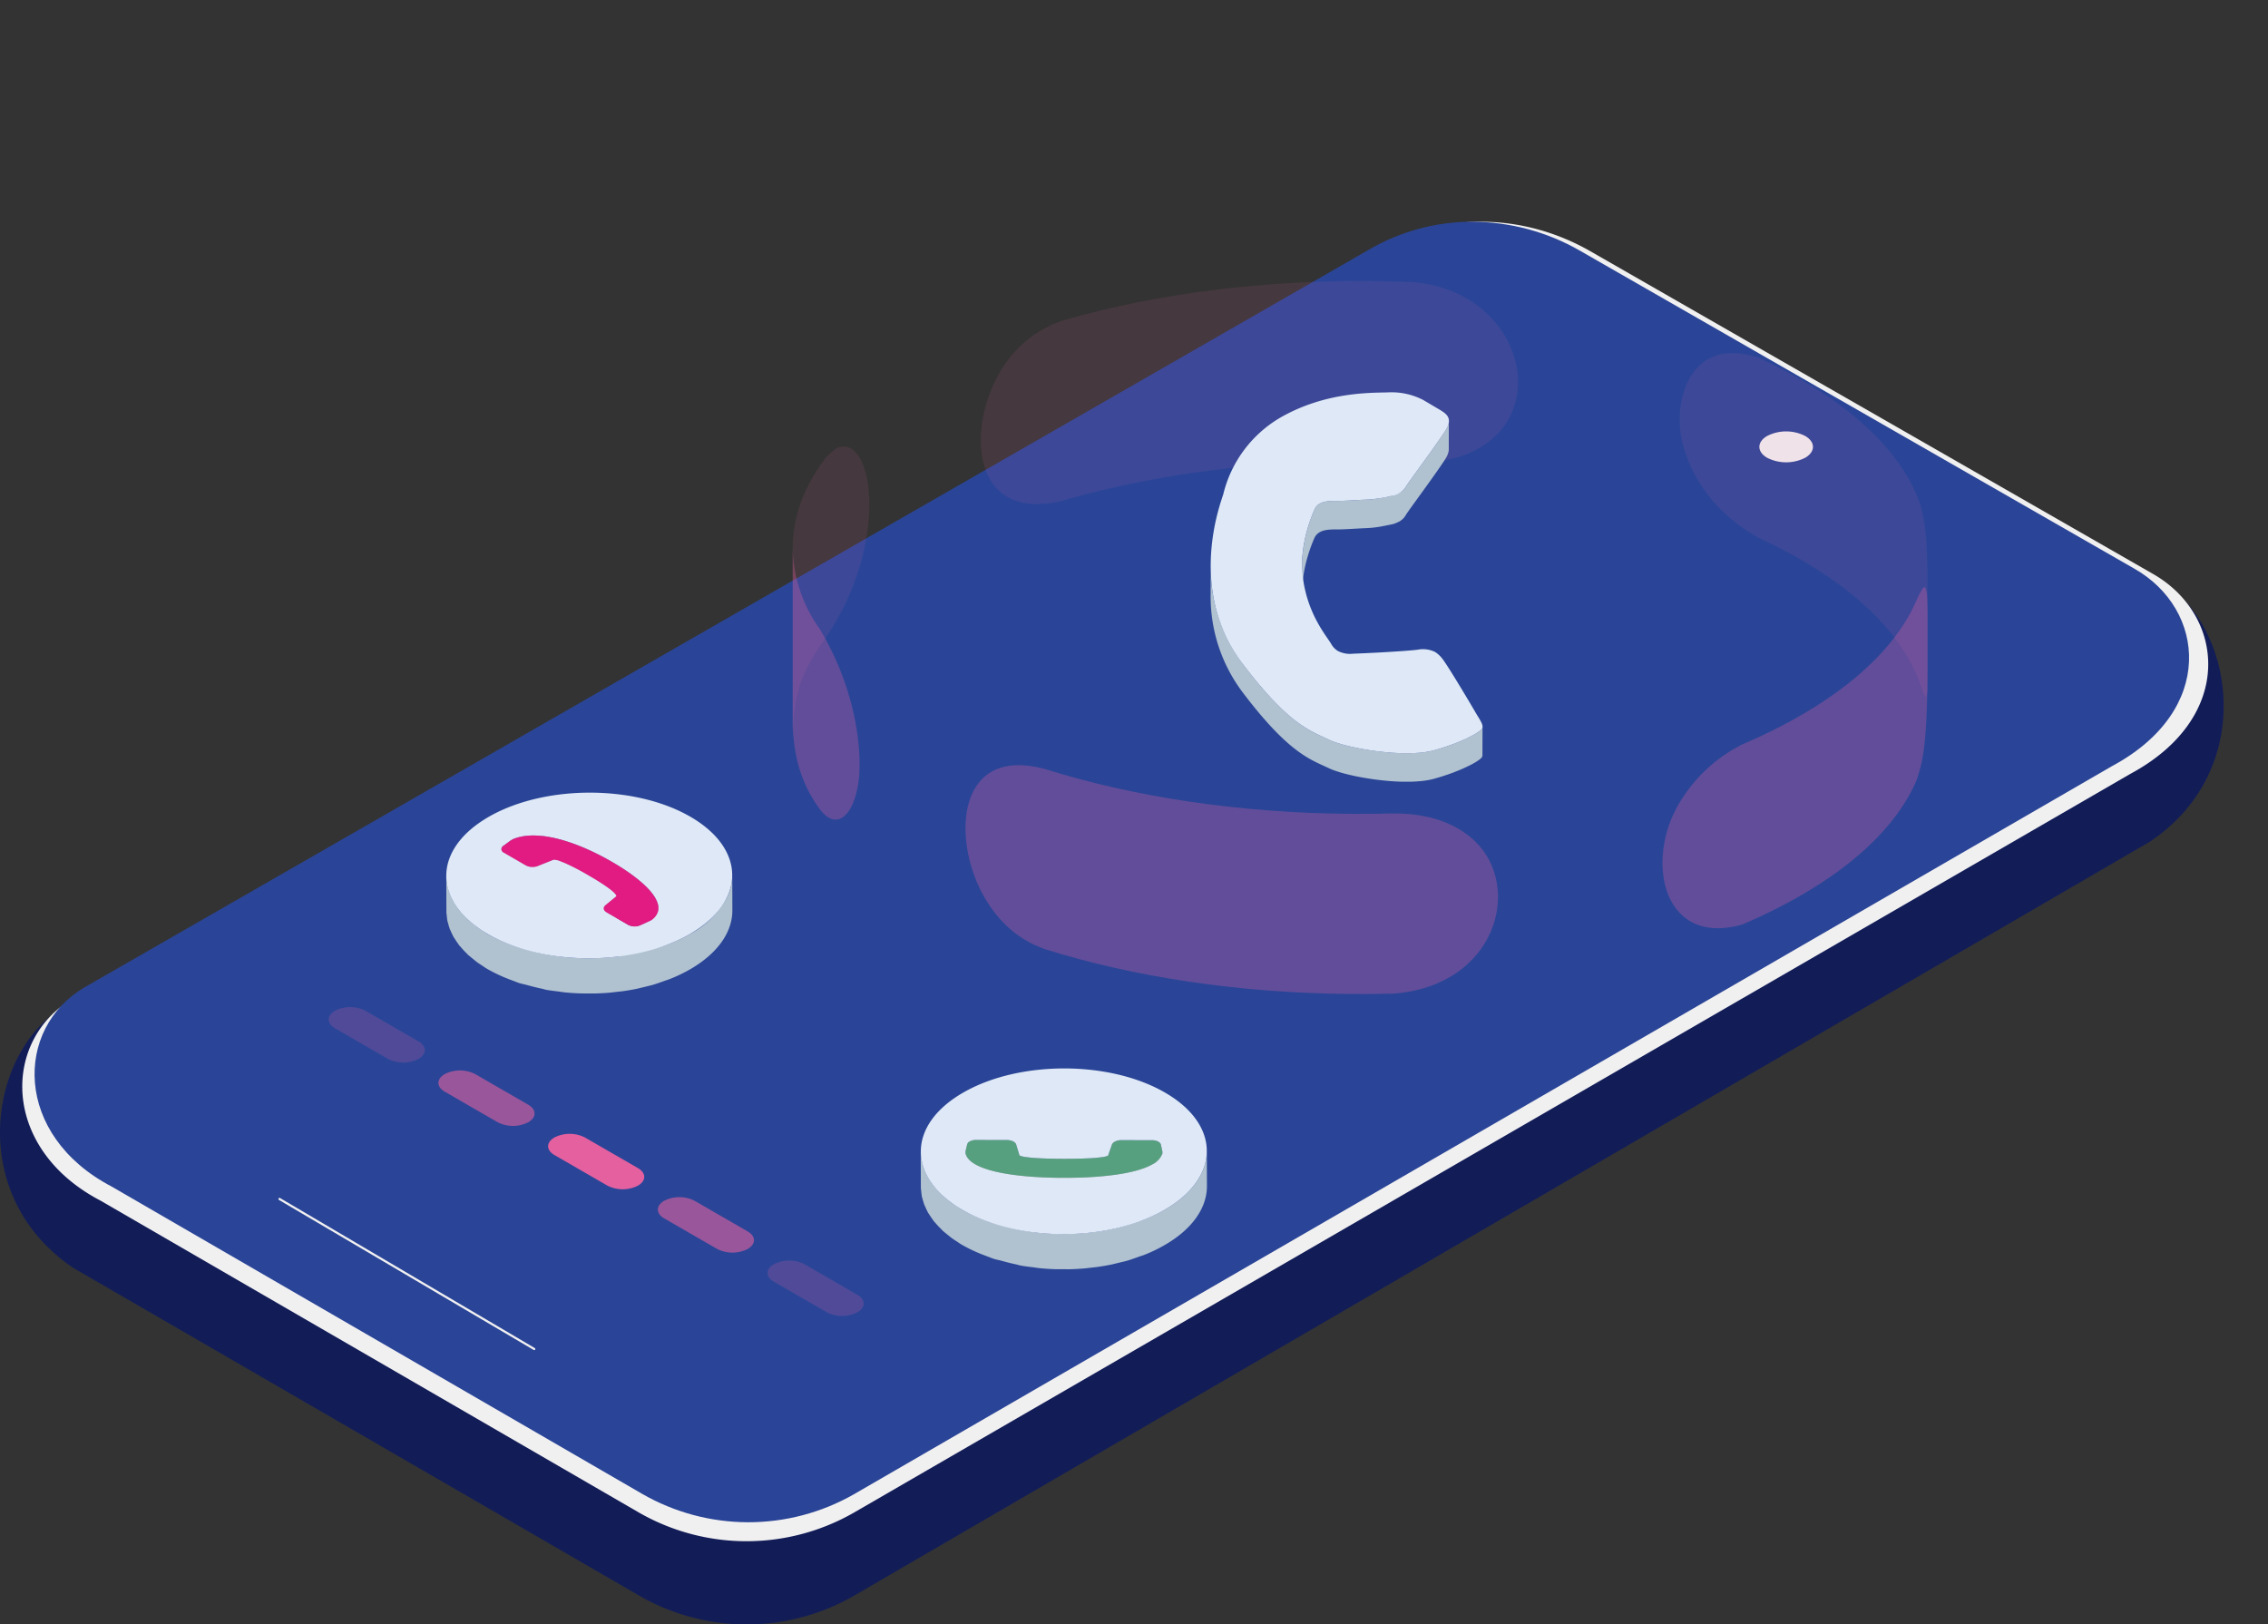 <svg xmlns="http://www.w3.org/2000/svg" xmlns:xlink="http://www.w3.org/1999/xlink" width="504.753" height="361.5" viewBox="0 0 504.753 361.5">
  <rect x="0" y="0" width="504.753" height="361.5" fill="#333333" stroke="none"/>
  <defs>
    <clipPath id="clip-path">
      <rect id="Rectangle_717" data-name="Rectangle 717" width="504.753" height="361.5" fill="none"/>
    </clipPath>
    <clipPath id="clip-path-2">
      <rect id="Rectangle_705" data-name="Rectangle 705" width="504.755" height="361.503" fill="none"/>
    </clipPath>
    <clipPath id="clip-path-3">
      <path id="Path_10110" data-name="Path 10110" d="M297.944,12.225,12.144,176.36c-15.73,9.112-15.91,32.948,5.955,44.383l118.034,68.366a47.393,47.393,0,0,0,47.148.115L463.289,127.175c23.141-12.417,20.883-34.887,4.981-43.933L344.8,12.43a48.373,48.373,0,0,0-23.86-6.4,45.551,45.551,0,0,0-22.993,6.192" transform="translate(-0.94 -6.033)" fill="none"/>
    </clipPath>
    <linearGradient id="linear-gradient" x1="-0.006" y1="1.071" x2="0.011" y2="1.071" gradientUnits="objectBoundingBox">
      <stop offset="0" stop-color="#3c56a2"/>
      <stop offset="1" stop-color="#2a4597"/>
    </linearGradient>
    <clipPath id="clip-path-5">
      <rect id="Rectangle_707" data-name="Rectangle 707" width="21.385" height="12.347" fill="none"/>
    </clipPath>
    <clipPath id="clip-path-6">
      <rect id="Rectangle_708" data-name="Rectangle 708" width="21.385" height="12.346" fill="none"/>
    </clipPath>
    <clipPath id="clip-path-8">
      <rect id="Rectangle_710" data-name="Rectangle 710" width="21.386" height="12.347" fill="none"/>
    </clipPath>
    <clipPath id="clip-path-9">
      <rect id="Rectangle_714" data-name="Rectangle 714" width="252.581" height="99.387" fill="none"/>
    </clipPath>
    <clipPath id="clip-path-10">
      <rect id="Rectangle_711" data-name="Rectangle 711" width="55.189" height="76.602" fill="none"/>
    </clipPath>
    <clipPath id="clip-path-11">
      <rect id="Rectangle_712" data-name="Rectangle 712" width="119.562" height="49.636" fill="none"/>
    </clipPath>
    <clipPath id="clip-path-12">
      <rect id="Rectangle_713" data-name="Rectangle 713" width="17.06" height="62.583" fill="none"/>
    </clipPath>
    <clipPath id="clip-path-13">
      <rect id="Rectangle_715" data-name="Rectangle 715" width="252.561" height="99.346" fill="none"/>
    </clipPath>
  </defs>
  <g id="Start_Talking" data-name="Start Talking" transform="translate(-354 -1828.865)">
    <g id="Group_2666" data-name="Group 2666" transform="translate(354 1828.865)">
      <g id="Group_2665" data-name="Group 2665" clip-path="url(#clip-path)">
        <g id="Group_2633" data-name="Group 2633" transform="translate(0 -0.003)">
          <g id="Group_2632" data-name="Group 2632" clip-path="url(#clip-path-2)">
            <path id="Path_10108" data-name="Path 10108" d="M16.343,222.806l125.8,72.84a47.836,47.836,0,0,0,47.843.131l271.207-157.8,17.423-10.143c22.813-15.476,18.912-44.923,4.941-56.039-.065-.131-.131-.188-.2-.188a9.077,9.077,0,0,0-1.039-.654L354.157,14.591a48.119,48.119,0,0,0-47.909.131L128.1,101.5,14.715,164.493c-16.638,8.777-23.01,41.676,1.628,58.313" transform="translate(0 59.381)" fill="#121d58"/>
            <path id="Path_10109" data-name="Path 10109" d="M18.012,223.872l119.759,69.372a48.085,48.085,0,0,0,47.827.115L469.705,128.939c23.468-12.6,21.186-35.386,5.047-44.563L349.479,12.533c-14.887-8.466-32.776-8.793-47.541-.213L11.975,178.851c-15.959,9.243-16.147,33.422,6.037,45.021" transform="translate(4.351 43.314)" fill="#f1f0f1"/>
          </g>
        </g>
        <g id="Group_2635" data-name="Group 2635" transform="translate(7.691 49.348)">
          <g id="Group_2634" data-name="Group 2634" clip-path="url(#clip-path-3)">
            <rect id="Rectangle_706" data-name="Rectangle 706" width="490.195" height="291.534" transform="translate(-4.706 -0.003)" fill="url(#linear-gradient)"/>
          </g>
        </g>
        <g id="Group_2664" data-name="Group 2664" transform="translate(0 -0.003)">
          <g id="Group_2663" data-name="Group 2663" clip-path="url(#clip-path-2)">
            <line id="Line_103" data-name="Line 103" x1="56.694" y1="33.39" transform="translate(62.204 266.823)" fill="none" stroke="#f1f0f1" stroke-linecap="round" stroke-miterlimit="10" stroke-width="0.485"/>
            <path id="Path_10111" data-name="Path 10111" d="M58.045,17.61a9.339,9.339,0,0,1-8.433,0c-2.323-1.341-2.323-3.525,0-4.867a9.339,9.339,0,0,1,8.433,0c2.331,1.341,2.331,3.525,0,4.867" transform="translate(343.687 84.272)" fill="#f1f0f1"/>
            <g id="Group_2638" data-name="Group 2638" transform="translate(73.151 224.12)" opacity="0.2">
              <g id="Group_2637" data-name="Group 2637">
                <g id="Group_2636" data-name="Group 2636" clip-path="url(#clip-path-5)">
                  <path id="Path_10112" data-name="Path 10112" d="M22.15,38.932l-11.8-6.814c-1.873-1.08-1.873-2.83,0-3.91a7.5,7.5,0,0,1,6.781,0l11.8,6.814c1.873,1.08,1.873,2.83,0,3.91a7.486,7.486,0,0,1-6.773,0" transform="translate(-8.948 -27.399)" fill="#e4609f"/>
                </g>
              </g>
            </g>
            <g id="Group_2641" data-name="Group 2641" transform="translate(97.572 238.219)" opacity="0.6">
              <g id="Group_2640" data-name="Group 2640">
                <g id="Group_2639" data-name="Group 2639" clip-path="url(#clip-path-6)">
                  <path id="Path_10113" data-name="Path 10113" d="M25.136,40.656l-11.8-6.814c-1.873-1.08-1.873-2.83,0-3.91a7.5,7.5,0,0,1,6.781,0l11.8,6.814c1.873,1.08,1.873,2.83,0,3.91a7.485,7.485,0,0,1-6.773,0" transform="translate(-11.93 -29.121)" fill="#e4609f"/>
                </g>
              </g>
            </g>
            <path id="Path_10114" data-name="Path 10114" d="M28.121,42.38l-11.8-6.814c-1.873-1.08-1.873-2.83,0-3.91a7.5,7.5,0,0,1,6.781,0l11.8,6.814c1.873,1.08,1.873,2.83,0,3.91a7.486,7.486,0,0,1-6.773,0" transform="translate(107.073 221.477)" fill="#e4609f"/>
            <g id="Group_2644" data-name="Group 2644" transform="translate(146.413 266.417)" opacity="0.6">
              <g id="Group_2643" data-name="Group 2643">
                <g id="Group_2642" data-name="Group 2642" clip-path="url(#clip-path-5)">
                  <path id="Path_10115" data-name="Path 10115" d="M31.107,44.1,19.3,37.29c-1.873-1.08-1.873-2.83,0-3.91a7.5,7.5,0,0,1,6.781,0l11.8,6.814c1.873,1.08,1.873,2.83,0,3.91a7.486,7.486,0,0,1-6.773,0" transform="translate(-17.901 -32.57)" fill="#e4609f"/>
                </g>
              </g>
            </g>
            <g id="Group_2647" data-name="Group 2647" transform="translate(170.833 280.517)" opacity="0.2">
              <g id="Group_2646" data-name="Group 2646">
                <g id="Group_2645" data-name="Group 2645" clip-path="url(#clip-path-8)">
                  <path id="Path_10116" data-name="Path 10116" d="M34.092,45.827l-11.8-6.814c-1.873-1.08-1.873-2.83,0-3.91a7.5,7.5,0,0,1,6.781,0l11.8,6.814c1.873,1.08,1.873,2.83,0,3.91a7.486,7.486,0,0,1-6.773,0" transform="translate(-20.89 -34.292)" fill="#e4609f"/>
                </g>
              </g>
            </g>
            <path id="Path_10117" data-name="Path 10117" d="M12.225,32.661a8.419,8.419,0,0,0,.115,1.006c.049.27.131.54.2.81.082.319.155.63.27.949.09.262.213.523.327.777.147.335.286.663.458.99.131.237.286.474.434.712.229.368.474.736.744,1.1.155.221.335.434.515.646.409.491.859.973,1.341,1.448.18.172.335.344.523.515.311.278.646.54.982.81.294.229.573.466.883.7.36.262.761.515,1.153.769s.769.524,1.194.769a33.711,33.711,0,0,0,4.45,2.11c.409.164.818.319,1.235.466.965.352,1.98.63,2.994.916,1.047.294,2.094.573,3.182.793,1.268.262,2.552.5,3.869.663.311.041.622.1.941.131a52.892,52.892,0,0,0,5.35.3h.851a51.735,51.735,0,0,0,5.284-.294c.262-.025.524-.057.785-.082.245-.033.474-.1.72-.131l-3.2-1.857-.025-.008a1.456,1.456,0,0,1-.27-.2,1.059,1.059,0,0,1-.131-.147l-.033-.041-.008-.016-.049-.065-.057-.131-.041-.123-.008-.123V46.8l-.016-5.268c-.065-.041-.115-.082-.188-.123-.229-.155-.5-.327-.769-.5-.229-.147-.458-.286-.712-.45-.491-.294-1.006-.605-1.6-.957a56.36,56.36,0,0,0-5.178-2.716c-.442-.188-.8-.335-1.112-.45-.188-.065-.311-.1-.458-.139-.237-.074-.434-.123-.581-.155L36.4,36l-.065-.008a1.3,1.3,0,0,0-.221-.016H36.1l-.082.008L32.609,37.34l-.115.049-.237.074-.213.057-.2.033-.2.025-.2.008H31.2l-.2-.016c-.1-.008-.188-.025-.278-.041a3.189,3.189,0,0,1-.4-.1,2.431,2.431,0,0,1-.466-.2L25.01,34.412l-.025-.016a1.065,1.065,0,0,1-.237-.18l-.123-.123-.025-.049-.016-.008-.041-.065-.049-.106-.033-.115-.016-.123V33.61l-.016-7.844a.9.9,0,0,1,.4-.72l1.652-1.211.507-.294.139-.057c.294-.115.6-.213.9-.3.254-.074.507-.139.769-.188.155-.033.311-.057.466-.082l.1-.016.172-.033c.245-.033.507-.065.769-.082s.548-.041.834-.049c.221,0,.45,0,.679.008H32.1c.409.016.818.041,1.235.09.344.033.687.09,1.022.139l.474.065.286.041c.2.041.4.115.6.155.949.2,1.906.442,2.879.736.18.057.352.074.532.131.147.049.294.131.442.18a42.632,42.632,0,0,1,4.417,1.742c.245.106.474.221.712.335,1.513.712,3,1.481,4.4,2.29.3.18.605.36.9.54.1.057.18.123.278.18,1,.613,1.971,1.251,2.887,1.906.123.082.221.164.335.254a29.466,29.466,0,0,1,2.487,2c.041.041.1.074.131.115l.041.033a18.105,18.105,0,0,1,1.562,1.66l.172.18c.123.172.213.327.327.491s.245.344.344.507l.123.18a6.028,6.028,0,0,1,.4.843l.025.074.033.123c.049.164.106.319.139.474a2.887,2.887,0,0,1,.065.589v.082l.025,7.853a2.941,2.941,0,0,1-.245.973c.54-.172,1.1-.3,1.628-.5.254-.09.524-.164.769-.262a33.975,33.975,0,0,0,4.859-2.29,20,20,0,0,0,8.09-7.844,11.363,11.363,0,0,0,1.309-5.276l.025,7.844c.016,4.744-3.125,9.5-9.4,13.128a34.65,34.65,0,0,1-4.605,2.2l-.254.09c-.254.1-.515.172-.769.262-.932.335-1.865.679-2.838.957-.523.147-1.063.262-1.587.393l-.908.221c-.278.057-.548.139-.826.2-1.039.213-2.094.393-3.157.548-.376.049-.753.082-1.129.123-.27.033-.524.065-.793.09-.393.041-.777.1-1.17.131-1.039.082-2.078.139-3.125.164-.335.008-.663-.008-.99,0-.286,0-.564,0-.843-.008-.474,0-.949.008-1.431-.008-1.178-.033-2.356-.115-3.517-.229l-.409-.057c-.311-.033-.622-.09-.941-.131-.908-.115-1.824-.221-2.708-.376-.4-.074-.761-.213-1.153-.286-1.088-.229-2.135-.5-3.19-.793-.556-.155-1.145-.245-1.685-.425-.45-.147-.867-.335-1.3-.491-.417-.155-.826-.3-1.235-.466a35.371,35.371,0,0,1-4.45-2.11c-.131-.074-.254-.155-.384-.229-.294-.172-.54-.368-.81-.54-.393-.262-.793-.507-1.153-.769-.311-.229-.589-.466-.875-.7-.335-.27-.679-.54-.99-.818l-.2-.155c-.123-.115-.2-.237-.327-.352a17.15,17.15,0,0,1-1.35-1.456c-.09-.106-.2-.2-.294-.311s-.131-.221-.213-.327a13.3,13.3,0,0,1-.753-1.112c-.1-.155-.221-.3-.311-.458l-.115-.245c-.172-.327-.319-.654-.466-.99-.082-.2-.2-.384-.262-.573l-.057-.2c-.115-.319-.2-.638-.278-.957-.057-.213-.139-.425-.18-.638-.016-.057-.008-.115-.025-.172-.057-.327-.082-.663-.115-1-.016-.221-.065-.434-.074-.654v-.278l-.025-7.853a8.969,8.969,0,0,0,.082.932m43.786,8.72a30.873,30.873,0,0,0-2.487-2.012c-.115-.082-.221-.164-.335-.254-.916-.654-1.89-1.292-2.9-1.906-.1-.057-.2-.123-.3-.18l.016,4.074,2.609,1.521a2.854,2.854,0,0,0,1.292.335,3.232,3.232,0,0,0,1.358-.229l1.431-.654c-.18-.18-.319-.368-.515-.548l-.172-.147" transform="translate(87.183 163.206)" fill="#b0c1d0"/>
            <path id="Path_10118" data-name="Path 10118" d="M21.544,26.972C9.07,34.178,9,45.834,21.373,53.024c12.392,7.206,32.531,7.206,45,0s12.548-18.862.147-26.069c-12.368-7.19-32.5-7.19-44.98.016m8.278,10.773-4.834-2.814a.842.842,0,0,1-.164-1.513l1.652-1.211.507-.294c5.816-2.421,14.969.957,22.11,5.1,6.977,4.057,13.194,9.546,8.769,12.875l-.474.245-2.127.965a3.184,3.184,0,0,1-2.65-.115L47.81,48.2c-.753-.442-.834-1.137-.221-1.62l2.388-1.955c.025-.041.474-.793-6.086-4.605a54.864,54.864,0,0,0-5.17-2.707c-.45-.2-.81-.344-1.112-.458a3.582,3.582,0,0,0-1.62-.352l-3.411,1.358a3.309,3.309,0,0,1-2.757-.115" transform="translate(87.181 154.834)" fill="#dee8f6"/>
            <path id="Path_10119" data-name="Path 10119" d="M15.7,23.837l-1.652,1.211a.848.848,0,0,0,.155,1.521l4.842,2.806a3.248,3.248,0,0,0,2.757.115l3.411-1.358a3.753,3.753,0,0,1,1.62.36c.3.115.663.254,1.112.45a55.473,55.473,0,0,1,5.17,2.716c6.56,3.812,6.1,4.564,6.078,4.605l-2.38,1.955c-.613.483-.532,1.178.213,1.611l4.81,2.8a3.214,3.214,0,0,0,2.65.106l2.127-.965.474-.245C51.514,38.2,45.3,32.7,38.32,28.646c-7.141-4.147-16.3-7.525-22.11-5.1Z" transform="translate(97.962 163.204)" fill="#e11b82"/>
            <path id="Path_10120" data-name="Path 10120" d="M67.919,44.282a11.707,11.707,0,0,1-1.571.744l-.041.016c-.139.049-.311.1-.466.155-.409.147-.826.294-1.284.425l-.139.033c-.286.082-.605.147-.9.221-.36.09-.7.18-1.063.262l-.221.033c-.564.114-1.17.213-1.775.3-.245.041-.466.09-.712.131l-.106.008c-1.047.147-2.143.262-3.264.36-.1.008-.18.025-.27.025-.147.016-.311.016-.466.025-1.464.115-2.961.2-4.491.237H51.1c-.982.025-1.971.041-2.953.033-1.17,0-2.364-.016-3.55-.057l-.065-.008c-1.62-.049-3.215-.164-4.785-.3-.2-.016-.4-.025-.6-.041-.254-.025-.466-.074-.72-.1-.924-.106-1.816-.229-2.691-.368-.286-.041-.605-.065-.875-.115-.131-.025-.237-.065-.368-.09a29.432,29.432,0,0,1-3.362-.81l-.115-.033L31,45.361a13.241,13.241,0,0,1-2.454-1.055c-.041-.025-.115-.041-.164-.074a5.563,5.563,0,0,1-1.08-.785c-.065-.057-.115-.123-.18-.188l-.082-.09c-.057-.065-.131-.131-.18-.2a3.938,3.938,0,0,1-.278-.4,2.945,2.945,0,0,1-.188-.4,2.246,2.246,0,0,1-.106-.384l-.025-7.853v-.352l.368-1.57a1.116,1.116,0,0,1,.556-.671,2.9,2.9,0,0,1,.278-.131l.237-.082.213-.049.2-.033.2-.025.2-.008h.09l6.887.016h.123l.237.016c.09.008.18.025.27.041l.082.016.1.025.213.049.221.1.2.09.082.041a1.288,1.288,0,0,1,.262.2l.049.049.025.025.057.065a.533.533,0,0,1,.082.123l.057.114.033.1.712,2.364.041.033.016.008.065.033.164.065.147.041a4.365,4.365,0,0,0,.458.106,2.23,2.23,0,0,0,.3.057c.237.041.556.082.908.123l.442.049.589.049c.3.016.63.041,1.006.065.254.016.556.025.851.041.442.016.916.041,1.448.049.213.008.434.016.663.016.826.016,1.726.033,2.765.033.785,0,1.5,0,2.168-.008.221-.008.417-.008.63-.016l1.162-.025c.417-.008.793-.025,1.153-.041.188-.008.393-.008.564-.016.507-.025.957-.057,1.35-.082.532-.049.949-.1,1.317-.147.131-.016.221-.041.335-.057.139-.016.286-.041.4-.065a1.814,1.814,0,0,0,.245-.057l.155-.033a1.628,1.628,0,0,0,.188-.065l.065-.016.139-.065.826-2.388a1.246,1.246,0,0,1,.622-.7,1.815,1.815,0,0,1,.311-.147,2.312,2.312,0,0,1,.254-.09l.229-.057.2-.033.2-.025.213-.008h.09l6.83.016h.123l.221.016c.082.008.172.016.254.033l.082.025.1.025.188.041.221.1.18.082.074.033a1.569,1.569,0,0,1,.254.188l.057.057.016.025.049.049.074.115.049.114.033.106v.008l.327,1.521v0l.025,7.844v.425a4.432,4.432,0,0,1-2.209,2.4" transform="translate(188.597 222.676)" fill="#356752"/>
            <path id="Path_10121" data-name="Path 10121" d="M25.135,32.422c.033.335.057.671.114,1.006.049.27.139.54.2.81.082.319.164.638.27.957.1.262.229.515.327.777.147.327.3.663.474.99.123.237.278.474.425.712a13.067,13.067,0,0,0,.744,1.1c.164.221.335.434.515.646q.626.736,1.35,1.448c.172.172.344.352.523.515.3.278.646.54.973.81.294.237.581.474.892.7.368.262.769.507,1.145.761.4.262.785.524,1.211.777a35.8,35.8,0,0,0,4.442,2.11c.417.164.818.319,1.235.466.973.352,1.979.63,2.986.916,1.055.294,2.1.564,3.19.793,1.276.262,2.56.5,3.869.663.311.041.622.1.932.131a53.315,53.315,0,0,0,5.358.294c.286.008.564.008.851.008,1.767-.016,3.534-.115,5.284-.295.262-.025.524-.057.793-.09a50.534,50.534,0,0,0,5.112-.875c.3-.074.6-.147.908-.221a44.666,44.666,0,0,0,4.417-1.35c.254-.09.532-.164.785-.262a35.682,35.682,0,0,0,4.851-2.29c6.274-3.624,9.415-8.376,9.39-13.128l.033,7.853c.008,4.744-3.125,9.5-9.407,13.12a33.137,33.137,0,0,1-4.6,2.209l-.245.09c-.27.1-.54.164-.793.262-.932.335-1.857.679-2.83.957-.515.147-1.055.254-1.579.384-.3.074-.613.155-.916.221-.278.066-.548.147-.826.2-1.031.213-2.086.4-3.157.548-.368.057-.744.082-1.129.131-.262.033-.524.057-.793.09-.393.041-.777.1-1.17.123-1.031.09-2.078.147-3.125.172-.319.008-.654-.008-.99-.008-.27.008-.564,0-.843,0-.474-.008-.949.008-1.415-.008-1.194-.041-2.372-.115-3.534-.237-.131-.008-.27-.041-.4-.049-.319-.041-.63-.1-.949-.139-.908-.106-1.816-.213-2.7-.376-.4-.065-.769-.2-1.162-.286-1.088-.221-2.135-.5-3.182-.793-.556-.155-1.153-.245-1.693-.417-.442-.147-.867-.335-1.292-.491s-.834-.311-1.243-.474a33.239,33.239,0,0,1-4.45-2.11c-.131-.074-.262-.147-.384-.229-.286-.172-.54-.36-.818-.54-.393-.254-.785-.507-1.145-.769-.311-.229-.6-.458-.875-.7-.344-.27-.687-.54-.99-.81-.065-.057-.139-.106-.2-.164-.123-.115-.2-.237-.319-.352a18.863,18.863,0,0,1-1.366-1.456c-.082-.106-.2-.2-.286-.311s-.139-.221-.221-.327a13.182,13.182,0,0,1-.744-1.112,5.134,5.134,0,0,1-.311-.466,1.247,1.247,0,0,1-.115-.237,11.024,11.024,0,0,1-.474-1c-.082-.2-.2-.384-.262-.573l-.057-.2a9.675,9.675,0,0,1-.278-.949c-.057-.213-.147-.425-.188-.646l-.016-.172c-.057-.327-.09-.663-.115-1a5.937,5.937,0,0,1-.074-.654c-.008-.1-.008-.188-.008-.278l-.025-7.853c0,.311.057.622.082.932" transform="translate(179.874 224.801)" fill="#b0c1d0"/>
            <path id="Path_10122" data-name="Path 10122" d="M27.2,31.348a1.025,1.025,0,0,0-.556.671l-.368,1.562-.008.36c.875,4.163,11.991,5.5,21.864,5.5,7.812.025,15.91-.777,19.77-3.01a4.406,4.406,0,0,0,2.209-2.4v-.425L69.783,32.1c-.106-.581-.965-1.022-1.971-1.022l-6.83-.016a3.044,3.044,0,0,0-1.513.368,1.206,1.206,0,0,0-.613.7l-.769,2.339a3.929,3.929,0,0,1-1.6.4c-.36.049-.777.1-1.309.147-1.481.115-3.681.2-7.026.2-9.284-.016-9.84-.736-9.873-.777l-.712-2.356c-.131-.6-1.022-1.055-2.086-1.055L28.6,31.013a2.9,2.9,0,0,0-1.4.335" transform="translate(188.59 222.668)" fill="#57a07f"/>
            <path id="Path_10123" data-name="Path 10123" d="M34.446,34.467c-12.482,7.2-12.515,18.879-.147,26.069,12.392,7.206,32.531,7.206,45,0s12.548-18.871.147-26.069c-12.368-7.19-32.531-7.206-45,0m22.4,18.944c-9.873,0-20.989-1.341-21.856-5.5v-.36l.368-1.562a1.049,1.049,0,0,1,.556-.671,2.817,2.817,0,0,1,1.407-.335l6.887.016c1.055,0,1.947.45,2.086,1.055L47,48.4c.025.033.581.761,9.865.777,3.346,0,5.546-.082,7.026-.2.532-.049.949-.1,1.317-.147a4.773,4.773,0,0,0,1.53-.36l.826-2.388a1.271,1.271,0,0,1,.622-.7,3.077,3.077,0,0,1,1.505-.36l6.83.016c1.006,0,1.865.434,1.971,1.014l.327,1.521V48a4.419,4.419,0,0,1-2.209,2.4c-3.861,2.225-11.959,3.035-19.77,3.01" transform="translate(179.879 208.704)" fill="#dee8f6"/>
            <g id="Group_2659" data-name="Group 2659" transform="translate(176.422 62.548)" opacity="0.1">
              <g id="Group_2658" data-name="Group 2658">
                <g id="Group_2657" data-name="Group 2657" clip-path="url(#clip-path-9)">
                  <g id="Group_2650" data-name="Group 2650" transform="translate(197.392 16.026)">
                    <g id="Group_2649" data-name="Group 2649">
                      <g id="Group_2648" data-name="Group 2648" clip-path="url(#clip-path-10)">
                        <path id="Path_10124" data-name="Path 10124" d="M46,28.033c.761,4.311,3.959,15.141,17.153,22.633,18.772,8.671,31.778,20.073,36.138,32.8.311.834.736,1.947,1.129,2.74.474-.769.474-.769.474-2.634V62.2c-.008-12.54-.712-15.312-1.6-18.813-4.36-12.728-17.366-24.122-36.138-32.793C48.164,5.759,44.54,19.8,46,28.033" transform="translate(-45.702 -9.608)" fill="#e761a0"/>
                      </g>
                    </g>
                  </g>
                  <g id="Group_2653" data-name="Group 2653" transform="translate(41.862)">
                    <g id="Group_2652" data-name="Group 2652">
                      <g id="Group_2651" data-name="Group 2651" clip-path="url(#clip-path-11)">
                        <path id="Path_10125" data-name="Path 10125" d="M44.823,16.465C64.7,10.7,88.216,7.451,113.32,7.655q4.969.049,9.832.262c22.044,2.012,29.881,25.292,16.6,35.467-6.1,4.679-13.456,4.63-16.6,4.605q-4.859-.209-9.832-.254c-25.1-.2-48.62,3.043-68.5,8.81C24.75,61.429,23.564,41.036,30.582,28.554a25.365,25.365,0,0,1,14.241-12.09" transform="translate(-26.688 -7.649)" fill="#e761a0"/>
                      </g>
                    </g>
                  </g>
                  <g id="Group_2656" data-name="Group 2656" transform="translate(0 36.804)">
                    <g id="Group_2655" data-name="Group 2655">
                      <g id="Group_2654" data-name="Group 2654" clip-path="url(#clip-path-12)">
                        <path id="Path_10126" data-name="Path 10126" d="M21.568,74.732c.548-6.356.982-11.37,7.444-20.13C42.647,34.488,39.9,11.1,32.365,12.182c-1.219.18-2.478,1.489-3.354,2.348-4.572,5.963-7.174,12.376-7.427,19.067-.008.36-.016.712-.016,1.055Z" transform="translate(-21.57 -12.146)" fill="#e761a0"/>
                      </g>
                    </g>
                  </g>
                </g>
              </g>
            </g>
            <g id="Group_2662" data-name="Group 2662" transform="translate(176.422 121.858)" opacity="0.3">
              <g id="Group_2661" data-name="Group 2661">
                <g id="Group_2660" data-name="Group 2660" clip-path="url(#clip-path-13)">
                  <path id="Path_10127" data-name="Path 10127" d="M36.251,66.724c-.916,7.354-4.728,11.738-8.744,6.257-5.137-7.035-5.636-13.9-5.938-18V14.9a31.872,31.872,0,0,0,5.938,18C35.989,46.921,36.995,60.761,36.251,66.724Z" transform="translate(-21.57 -14.899)" fill="#e761a0"/>
                  <path id="Path_10128" data-name="Path 10128" d="M121.479,31.557q-4.748.123-9.579.09c-25.194-.2-48.539-3.861-68.023-10C24.41,16.449,23.241,36.816,30.03,49.4c4.834,8.957,11.378,11.411,13.848,12.327,19.484,6.135,42.829,9.791,68.023,10,3.223.033,6.413,0,9.579-.082,22.87-1.693,28.858-23.656,18.167-33.905-2.977-2.863-8.556-6.257-18.167-6.176" transform="translate(12.184 27.614)" fill="#e761a0"/>
                  <path id="Path_10129" data-name="Path 10129" d="M104.219,34.35c-.115,17.333-1.129,20.482-2.413,24.482-5.358,12.638-19.255,23.8-38.7,32.138-17.022,5.022-21.725-12.662-14.8-25.783a33.961,33.961,0,0,1,14.8-14.29c19.443-8.343,33.341-19.509,38.7-32.146a20.757,20.757,0,0,1,1.472-2.716c.123-.016.3-.033.434-.057.327.932.466,1.317.507,6.045Z" transform="translate(148.345 -7.137)" fill="#e761a0"/>
                </g>
              </g>
            </g>
            <path id="Path_10130" data-name="Path 10130" d="M67.931,12.418l-.016.041a5.766,5.766,0,0,1-.638,1.235c-2.176,3.37-8.2,11.452-8.7,12.327a3.274,3.274,0,0,1-.409.581l-.123.139a3.4,3.4,0,0,1-.434.393c-.082.065-.172.139-.27.2-.139.09-.3.164-.458.245a5.183,5.183,0,0,1-.605.27,7.647,7.647,0,0,1-1.072.311c-.425.09-.8.164-1.178.237l-.4.074c-.245.049-.491.1-.728.139-.54.09-1.063.172-1.652.237-.434.041-.9.074-1.423.1-.875.033-1.8.09-2.716.147-.851.041-1.685.09-2.462.115-.5.025-.982.033-1.415.033-.36,0-.728,0-1.088.008-.09.008-.18.016-.27.016l-.229.016-.311.016c-.2.025-.409.049-.605.082l-.327.082-.164.041-.18.049v0a3.371,3.371,0,0,0-.744.327v0l-.172.131-.1.074c-.057.049-.123.082-.18.131a2.512,2.512,0,0,0-.278.311,2.556,2.556,0,0,0-.237.344l-.123.237c-.09.2-.2.466-.327.769l-.033.09c-.123.286-.245.6-.384.965v.008l-.008.016c-.213.581-.45,1.268-.671,2.012-.049.139-.09.27-.131.425-.221.761-.434,1.587-.613,2.47-.025.09-.049.155-.065.245-.025.139-.041.3-.074.45-.074.425-.147.859-.213,1.3-.033.286-.074.564-.1.859-.049.458-.082.924-.106,1.4-.016.2-.041.393-.049.6s-.008.425-.008.638l-.016,6.339c0-.417.033-.826.049-1.243.033-.466.057-.932.106-1.382.033-.286.065-.581.106-.859.065-.442.131-.875.213-1.3.041-.237.09-.466.131-.7.188-.883.393-1.718.622-2.478l.123-.417c.229-.744.466-1.44.679-2.012l.008-.025c.294-.793.564-1.415.744-1.824a2.715,2.715,0,0,1,.818-1.022l.1-.074a3.631,3.631,0,0,1,1.1-.507l.164-.041a7.488,7.488,0,0,1,1.235-.18l.245-.016c.442-.025.9-.033,1.35-.033.409.008.859,0,1.333-.016l.082-.008c.777-.025,1.62-.074,2.47-.123.916-.049,1.84-.106,2.708-.139.507-.025.957-.057,1.374-.1l.041-.008c.589-.057,1.129-.139,1.66-.229L53,34.937c.2-.033.409-.074.613-.115l.368-.074c.376-.074.769-.155,1.194-.237.319-.065.613-.139.875-.221.082-.025.131-.065.2-.09a5.038,5.038,0,0,0,.6-.27c.1-.049.229-.09.319-.139a1.8,1.8,0,0,0,.147-.115c.1-.065.18-.131.27-.2.074-.065.164-.115.229-.172l.2-.221.123-.139.065-.074a3.752,3.752,0,0,0,.344-.515c.5-.875,6.527-8.949,8.7-12.319q.147-.233.27-.442a4.864,4.864,0,0,0,.36-.769l.008-.025.016-.041a4.415,4.415,0,0,0,.139-.483,1.943,1.943,0,0,0,.049-.425V17.8l.016-6.347a2.824,2.824,0,0,1-.188.965" transform="translate(254.342 82.233)" fill="#b0c1d0"/>
            <path id="Path_10131" data-name="Path 10131" d="M35.991,13.665" transform="translate(258.406 98.114)" fill="#00993a"/>
            <path id="Path_10132" data-name="Path 10132" d="M35.9,13.706" transform="translate(257.752 98.409)" fill="#00993a"/>
            <path id="Path_10133" data-name="Path 10133" d="M93.379,51.686a1.129,1.129,0,0,1-.294.36h-.008a4.707,4.707,0,0,1-.564.442l-.245.164c-.164.106-.352.213-.548.335-.213.123-.466.262-.728.4l-.532.278c-.311.155-.654.311-1.006.466-.2.09-.368.18-.581.27-.483.213-1.014.425-1.562.63l-.327.139c-.679.254-1.407.507-2.184.753-.7.229-1.415.45-2.176.654-.4.115-.818.2-1.26.286-.491.09-1.006.155-1.538.2-.155.016-.319.025-.474.041-.417.033-.834.065-1.268.082-.2.008-.393.008-.581.016-.548.016-1.1.016-1.677.008-.139-.008-.278-.008-.425-.008-.851-.025-1.71-.074-2.577-.139l-.442-.041c-1.055-.09-2.11-.213-3.149-.352l-.352-.049c-1.243-.18-2.454-.384-3.583-.622h-.025c-1.1-.229-2.119-.483-3.026-.736l-.221-.065c-.712-.2-1.366-.417-1.914-.63-.286-.115-.556-.229-.793-.344-1.35-.646-2.781-1.211-4.474-2.192-3.4-1.963-7.869-5.579-14.83-14.8a35.415,35.415,0,0,1-7.059-21.864l-.016,6.347A35.415,35.415,0,0,0,40,43.588c6.961,9.21,11.419,12.826,14.83,14.8,1.693.973,3.125,1.546,4.474,2.192.221.106.474.213.744.327l.049.008c.548.221,1.2.425,1.914.638l.139.041.082.025c.908.254,1.922.5,3.018.728h.008l.025.008c1.129.229,2.339.442,3.583.622l.147.025.2.025c1.039.139,2.086.262,3.141.352l.2.025.245.016c.867.065,1.726.115,2.577.139l.115.008.311-.008c.564.016,1.129.008,1.677,0h.335a2.31,2.31,0,0,1,.237-.016c.442-.016.859-.049,1.276-.082.123-.016.254-.016.376-.025l.1-.016c.532-.049,1.047-.123,1.53-.213h.016c.434-.074.859-.172,1.252-.278.728-.2,1.423-.409,2.086-.622l.09-.033c.769-.245,1.505-.507,2.184-.761.115-.041.213-.082.327-.131.548-.213,1.08-.425,1.562-.63.213-.09.384-.18.589-.27.344-.164.687-.319,1-.474.188-.09.352-.18.532-.27.262-.139.507-.278.728-.409l.2-.106L92.242,59l.245-.164a5.077,5.077,0,0,0,.573-.442,1.214,1.214,0,0,0,.2-.213l.065-.1.033-.049.016-.049.041-.139.016-.164v-.025l.016-6.347a.965.965,0,0,1-.074.376" transform="translate(236.493 110.399)" fill="#b0c1d0"/>
            <path id="Path_10134" data-name="Path 10134" d="M80.2,12.343l3.836,2.266c1.382.875,2.92,1.849,1.08,4.671-2.176,3.37-8.2,11.443-8.7,12.319a4.43,4.43,0,0,1-3.37,2.151,29.939,29.939,0,0,1-5.382.785c-2.217.09-4.785.3-6.593.294-2.012,0-4.164.025-5.006,1.865-.834,1.873-3.362,8.057-2.667,14.642.9,8.482,5.276,13.488,6.323,15.255a4.247,4.247,0,0,0,1.562,1.652,5.927,5.927,0,0,0,3.321.589c2.544-.09,10.969-.491,14.355-.883a6.163,6.163,0,0,1,3.91.491A6.392,6.392,0,0,1,84.532,70c1.17,1.472,6.282,10.053,7.3,11.828,1.022,1.75,1.873,2.83,1.538,3.607s-4.384,3.133-10.756,4.9c-6.4,1.75-19.239-.4-23.3-2.348-1.35-.646-2.781-1.219-4.474-2.2C51.421,83.826,46.963,80.211,39.994,71c-12.572-16.621-4.572-36.359-4.237-37.725A27.175,27.175,0,0,1,48.321,16.36c9.93-5.767,20.048-5.579,23.918-5.677a15.415,15.415,0,0,1,7.959,1.66" transform="translate(236.506 76.647)" fill="#dee8f6"/>
          </g>
        </g>
      </g>
    </g>
  </g>
</svg>
